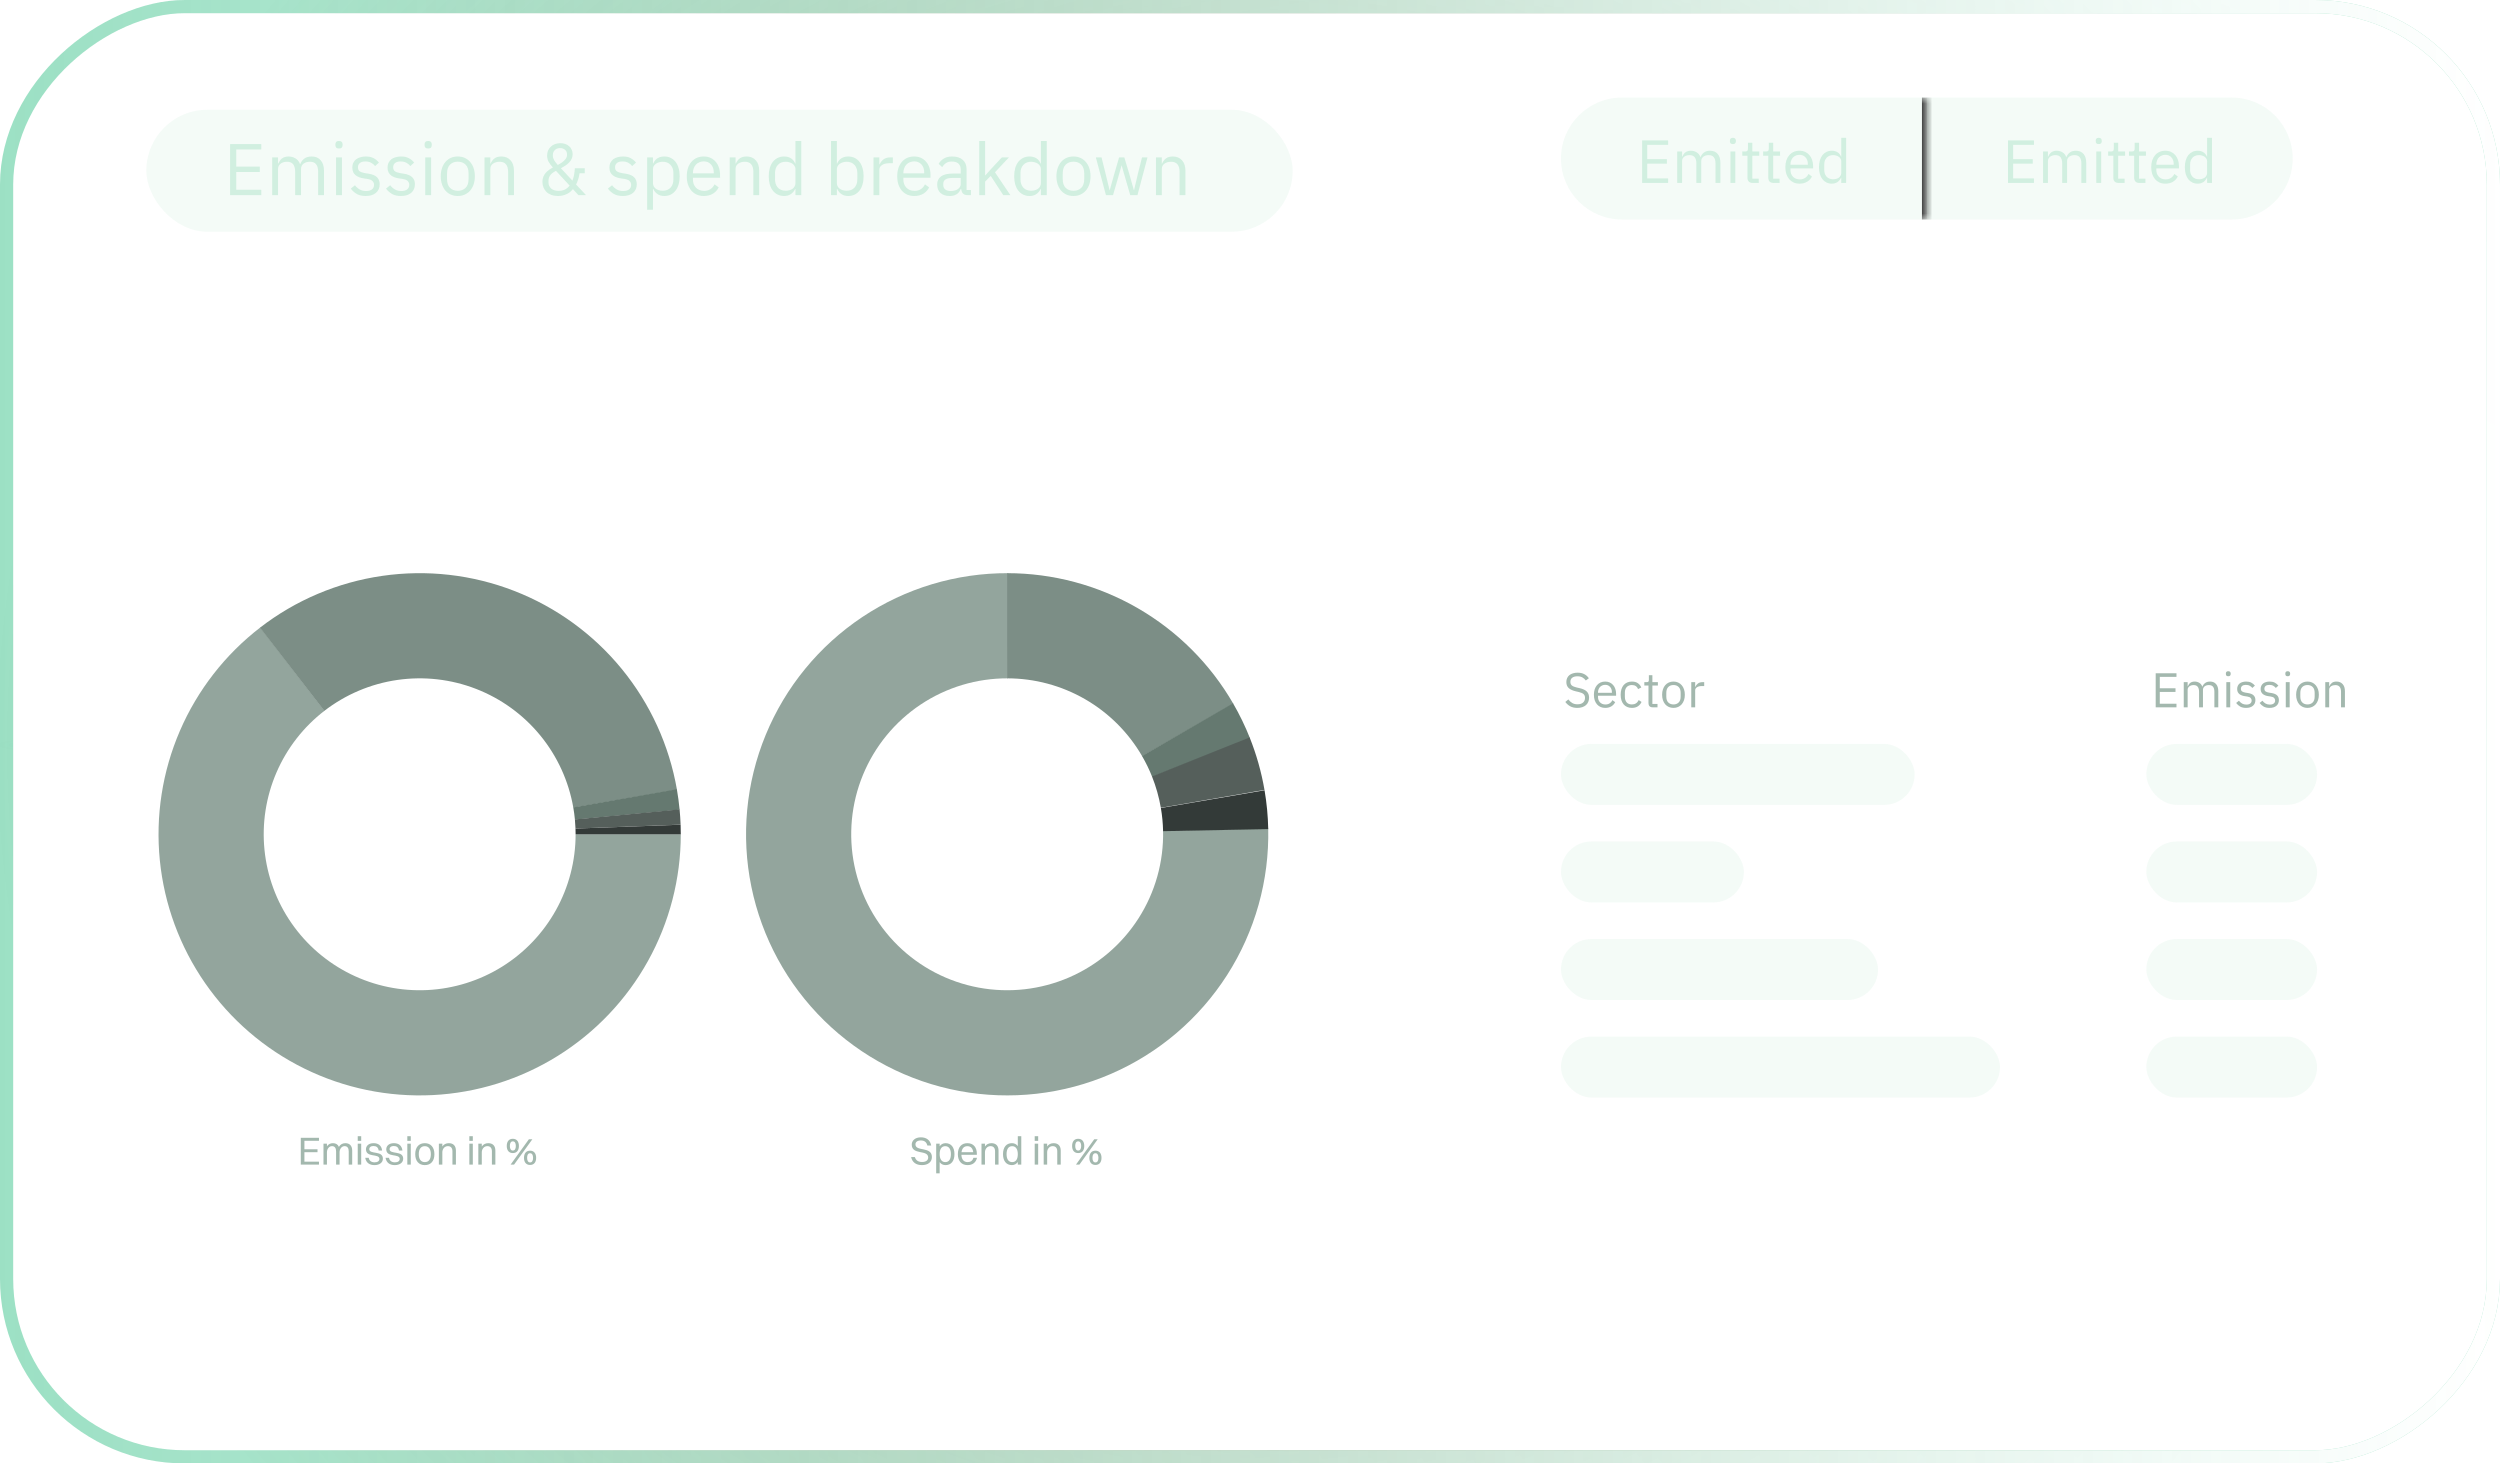 <svg width="205" height="120" viewBox="0 0 205 120" fill="none" xmlns="http://www.w3.org/2000/svg">
<g filter="url(#filter0_b_719_13441)">
<rect x="205" width="120" height="205" rx="15.141" transform="rotate(90 205 0)" fill="url(#paint0_radial_719_13441)"/>
<rect x="204.459" y="0.541" width="118.919" height="203.919" rx="14.6" transform="rotate(90 204.459 0.541)" stroke="url(#paint1_radial_719_13441)" stroke-width="1.081"/>
<rect x="204.459" y="0.541" width="118.919" height="203.919" rx="14.6" transform="rotate(90 204.459 0.541)" stroke="url(#paint2_radial_719_13441)" stroke-width="1.081"/>
<rect x="204.459" y="0.541" width="118.919" height="203.919" rx="14.6" transform="rotate(90 204.459 0.541)" stroke="url(#paint3_linear_719_13441)" stroke-width="1.081"/>
</g>
<path d="M176.767 58V55.208H178.471V55.504H177.103V56.44H178.391V56.736H177.103V57.704H178.471V58H176.767ZM179.067 58V55.936H179.387V56.272H179.403C179.427 56.219 179.453 56.169 179.483 56.124C179.515 56.076 179.552 56.035 179.595 56C179.64 55.965 179.692 55.939 179.751 55.92C179.809 55.899 179.879 55.888 179.959 55.888C180.095 55.888 180.22 55.921 180.335 55.988C180.449 56.052 180.535 56.159 180.591 56.308H180.599C180.636 56.196 180.705 56.099 180.807 56.016C180.911 55.931 181.051 55.888 181.227 55.888C181.437 55.888 181.601 55.957 181.719 56.096C181.839 56.232 181.899 56.425 181.899 56.676V58H181.579V56.732C181.579 56.548 181.543 56.409 181.471 56.316C181.399 56.223 181.284 56.176 181.127 56.176C181.063 56.176 181.001 56.184 180.943 56.2C180.887 56.216 180.836 56.24 180.791 56.272C180.745 56.304 180.709 56.345 180.683 56.396C180.656 56.444 180.643 56.501 180.643 56.568V58H180.323V56.732C180.323 56.548 180.287 56.409 180.215 56.316C180.143 56.223 180.031 56.176 179.879 56.176C179.815 56.176 179.753 56.184 179.695 56.2C179.636 56.216 179.584 56.24 179.539 56.272C179.493 56.304 179.456 56.345 179.427 56.396C179.4 56.444 179.387 56.501 179.387 56.568V58H179.067ZM182.719 55.452C182.649 55.452 182.599 55.436 182.567 55.404C182.537 55.369 182.523 55.325 182.523 55.272V55.22C182.523 55.167 182.537 55.124 182.567 55.092C182.599 55.057 182.649 55.04 182.719 55.04C182.788 55.04 182.837 55.057 182.867 55.092C182.899 55.124 182.915 55.167 182.915 55.22V55.272C182.915 55.325 182.899 55.369 182.867 55.404C182.837 55.436 182.788 55.452 182.719 55.452ZM182.559 55.936H182.879V58H182.559V55.936ZM184.179 58.048C183.987 58.048 183.825 58.012 183.695 57.94C183.567 57.865 183.456 57.767 183.363 57.644L183.591 57.46C183.671 57.561 183.76 57.64 183.859 57.696C183.957 57.749 184.072 57.776 184.203 57.776C184.339 57.776 184.444 57.747 184.519 57.688C184.596 57.629 184.635 57.547 184.635 57.44C184.635 57.36 184.608 57.292 184.555 57.236C184.504 57.177 184.411 57.137 184.275 57.116L184.111 57.092C184.015 57.079 183.927 57.059 183.847 57.032C183.767 57.003 183.696 56.965 183.635 56.92C183.576 56.872 183.529 56.813 183.495 56.744C183.463 56.675 183.447 56.592 183.447 56.496C183.447 56.395 183.465 56.307 183.503 56.232C183.54 56.155 183.591 56.091 183.655 56.04C183.721 55.989 183.8 55.952 183.891 55.928C183.981 55.901 184.079 55.888 184.183 55.888C184.351 55.888 184.491 55.917 184.603 55.976C184.717 56.035 184.817 56.116 184.903 56.22L184.691 56.412C184.645 56.348 184.579 56.291 184.491 56.24C184.403 56.187 184.292 56.16 184.159 56.16C184.025 56.16 183.924 56.189 183.855 56.248C183.788 56.304 183.755 56.381 183.755 56.48C183.755 56.581 183.788 56.655 183.855 56.7C183.924 56.745 184.023 56.779 184.151 56.8L184.311 56.824C184.54 56.859 184.703 56.925 184.799 57.024C184.895 57.12 184.943 57.247 184.943 57.404C184.943 57.604 184.875 57.761 184.739 57.876C184.603 57.991 184.416 58.048 184.179 58.048ZM186.105 58.048C185.913 58.048 185.751 58.012 185.621 57.94C185.493 57.865 185.382 57.767 185.289 57.644L185.517 57.46C185.597 57.561 185.686 57.64 185.785 57.696C185.883 57.749 185.998 57.776 186.129 57.776C186.265 57.776 186.37 57.747 186.445 57.688C186.522 57.629 186.561 57.547 186.561 57.44C186.561 57.36 186.534 57.292 186.481 57.236C186.43 57.177 186.337 57.137 186.201 57.116L186.037 57.092C185.941 57.079 185.853 57.059 185.773 57.032C185.693 57.003 185.622 56.965 185.561 56.92C185.502 56.872 185.455 56.813 185.421 56.744C185.389 56.675 185.373 56.592 185.373 56.496C185.373 56.395 185.391 56.307 185.429 56.232C185.466 56.155 185.517 56.091 185.581 56.04C185.647 55.989 185.726 55.952 185.817 55.928C185.907 55.901 186.005 55.888 186.109 55.888C186.277 55.888 186.417 55.917 186.529 55.976C186.643 56.035 186.743 56.116 186.829 56.22L186.617 56.412C186.571 56.348 186.505 56.291 186.417 56.24C186.329 56.187 186.218 56.16 186.085 56.16C185.951 56.16 185.85 56.189 185.781 56.248C185.714 56.304 185.681 56.381 185.681 56.48C185.681 56.581 185.714 56.655 185.781 56.7C185.85 56.745 185.949 56.779 186.077 56.8L186.237 56.824C186.466 56.859 186.629 56.925 186.725 57.024C186.821 57.12 186.869 57.247 186.869 57.404C186.869 57.604 186.801 57.761 186.665 57.876C186.529 57.991 186.342 58.048 186.105 58.048ZM187.594 55.452C187.524 55.452 187.474 55.436 187.442 55.404C187.412 55.369 187.398 55.325 187.398 55.272V55.22C187.398 55.167 187.412 55.124 187.442 55.092C187.474 55.057 187.524 55.04 187.594 55.04C187.663 55.04 187.712 55.057 187.742 55.092C187.774 55.124 187.79 55.167 187.79 55.22V55.272C187.79 55.325 187.774 55.369 187.742 55.404C187.712 55.436 187.663 55.452 187.594 55.452ZM187.434 55.936H187.754V58H187.434V55.936ZM189.214 58.048C189.075 58.048 188.948 58.023 188.834 57.972C188.719 57.921 188.62 57.849 188.538 57.756C188.458 57.66 188.395 57.547 188.35 57.416C188.304 57.283 188.282 57.133 188.282 56.968C188.282 56.805 188.304 56.657 188.35 56.524C188.395 56.391 188.458 56.277 188.538 56.184C188.62 56.088 188.719 56.015 188.834 55.964C188.948 55.913 189.075 55.888 189.214 55.888C189.352 55.888 189.478 55.913 189.59 55.964C189.704 56.015 189.803 56.088 189.886 56.184C189.968 56.277 190.032 56.391 190.078 56.524C190.123 56.657 190.146 56.805 190.146 56.968C190.146 57.133 190.123 57.283 190.078 57.416C190.032 57.547 189.968 57.66 189.886 57.756C189.803 57.849 189.704 57.921 189.59 57.972C189.478 58.023 189.352 58.048 189.214 58.048ZM189.214 57.764C189.387 57.764 189.528 57.711 189.638 57.604C189.747 57.497 189.802 57.335 189.802 57.116V56.82C189.802 56.601 189.747 56.439 189.638 56.332C189.528 56.225 189.387 56.172 189.214 56.172C189.04 56.172 188.899 56.225 188.79 56.332C188.68 56.439 188.626 56.601 188.626 56.82V57.116C188.626 57.335 188.68 57.497 188.79 57.604C188.899 57.711 189.04 57.764 189.214 57.764ZM190.672 58V55.936H190.992V56.272H191.008C191.059 56.155 191.129 56.061 191.22 55.992C191.313 55.923 191.437 55.888 191.592 55.888C191.805 55.888 191.973 55.957 192.096 56.096C192.221 56.232 192.284 56.425 192.284 56.676V58H191.964V56.732C191.964 56.361 191.808 56.176 191.496 56.176C191.432 56.176 191.369 56.184 191.308 56.2C191.249 56.216 191.196 56.24 191.148 56.272C191.1 56.304 191.061 56.345 191.032 56.396C191.005 56.444 190.992 56.501 190.992 56.568V58H190.672Z" fill="#A3B8AE"/>
<path d="M129.344 58.048C129.117 58.048 128.924 58.005 128.764 57.92C128.604 57.832 128.468 57.712 128.356 57.56L128.604 57.352C128.702 57.483 128.812 57.583 128.932 57.652C129.052 57.719 129.193 57.752 129.356 57.752C129.556 57.752 129.708 57.704 129.812 57.608C129.918 57.512 129.972 57.384 129.972 57.224C129.972 57.091 129.932 56.988 129.852 56.916C129.772 56.844 129.64 56.787 129.456 56.744L129.228 56.692C128.972 56.633 128.776 56.545 128.64 56.428C128.506 56.308 128.44 56.14 128.44 55.924C128.44 55.801 128.462 55.692 128.508 55.596C128.553 55.5 128.616 55.42 128.696 55.356C128.778 55.292 128.876 55.244 128.988 55.212C129.102 55.177 129.228 55.16 129.363 55.16C129.574 55.16 129.754 55.199 129.904 55.276C130.056 55.353 130.184 55.467 130.288 55.616L130.036 55.8C129.958 55.693 129.865 55.609 129.756 55.548C129.646 55.487 129.51 55.456 129.348 55.456C129.169 55.456 129.028 55.495 128.924 55.572C128.822 55.647 128.772 55.76 128.772 55.912C128.772 56.045 128.814 56.147 128.9 56.216C128.988 56.283 129.12 56.336 129.296 56.376L129.524 56.428C129.798 56.489 129.997 56.583 130.12 56.708C130.242 56.833 130.304 57 130.304 57.208C130.304 57.336 130.281 57.452 130.236 57.556C130.193 57.66 130.13 57.748 130.048 57.82C129.965 57.892 129.864 57.948 129.744 57.988C129.626 58.028 129.493 58.048 129.344 58.048ZM131.628 58.048C131.486 58.048 131.358 58.023 131.244 57.972C131.132 57.921 131.034 57.849 130.952 57.756C130.872 57.66 130.809 57.547 130.764 57.416C130.721 57.283 130.7 57.133 130.7 56.968C130.7 56.805 130.721 56.657 130.764 56.524C130.809 56.391 130.872 56.277 130.952 56.184C131.034 56.088 131.132 56.015 131.244 55.964C131.358 55.913 131.486 55.888 131.628 55.888C131.766 55.888 131.89 55.913 132 55.964C132.109 56.015 132.202 56.085 132.28 56.176C132.357 56.264 132.416 56.369 132.456 56.492C132.498 56.615 132.52 56.749 132.52 56.896V57.048H131.036V57.144C131.036 57.232 131.049 57.315 131.076 57.392C131.105 57.467 131.145 57.532 131.196 57.588C131.249 57.644 131.313 57.688 131.388 57.72C131.465 57.752 131.552 57.768 131.648 57.768C131.778 57.768 131.892 57.737 131.988 57.676C132.086 57.615 132.162 57.527 132.216 57.412L132.444 57.576C132.377 57.717 132.273 57.832 132.132 57.92C131.99 58.005 131.822 58.048 131.628 58.048ZM131.628 56.156C131.54 56.156 131.46 56.172 131.388 56.204C131.316 56.233 131.253 56.276 131.2 56.332C131.149 56.388 131.109 56.455 131.08 56.532C131.05 56.607 131.036 56.689 131.036 56.78V56.808H132.176V56.764C132.176 56.58 132.125 56.433 132.024 56.324C131.925 56.212 131.793 56.156 131.628 56.156ZM133.815 58.048C133.671 58.048 133.542 58.023 133.427 57.972C133.312 57.921 133.215 57.849 133.135 57.756C133.058 57.663 132.998 57.549 132.955 57.416C132.915 57.283 132.895 57.133 132.895 56.968C132.895 56.803 132.915 56.653 132.955 56.52C132.998 56.387 133.058 56.273 133.135 56.18C133.215 56.087 133.312 56.015 133.427 55.964C133.542 55.913 133.671 55.888 133.815 55.888C134.02 55.888 134.184 55.933 134.307 56.024C134.432 56.112 134.526 56.228 134.587 56.372L134.319 56.508C134.282 56.401 134.22 56.319 134.135 56.26C134.05 56.201 133.943 56.172 133.815 56.172C133.719 56.172 133.635 56.188 133.563 56.22C133.491 56.249 133.431 56.292 133.383 56.348C133.335 56.401 133.299 56.467 133.275 56.544C133.251 56.619 133.239 56.701 133.239 56.792V57.144C133.239 57.325 133.287 57.475 133.383 57.592C133.482 57.707 133.626 57.764 133.815 57.764C134.074 57.764 134.26 57.644 134.375 57.404L134.607 57.56C134.54 57.709 134.44 57.828 134.307 57.916C134.176 58.004 134.012 58.048 133.815 58.048ZM135.515 58C135.403 58 135.317 57.969 135.259 57.908C135.203 57.844 135.175 57.761 135.175 57.66V56.216H134.835V55.936H135.027C135.096 55.936 135.143 55.923 135.167 55.896C135.193 55.867 135.207 55.817 135.207 55.748V55.364H135.495V55.936H135.947V56.216H135.495V57.72H135.915V58H135.515ZM137.225 58.048C137.087 58.048 136.96 58.023 136.845 57.972C136.731 57.921 136.632 57.849 136.549 57.756C136.469 57.66 136.407 57.547 136.361 57.416C136.316 57.283 136.293 57.133 136.293 56.968C136.293 56.805 136.316 56.657 136.361 56.524C136.407 56.391 136.469 56.277 136.549 56.184C136.632 56.088 136.731 56.015 136.845 55.964C136.96 55.913 137.087 55.888 137.225 55.888C137.364 55.888 137.489 55.913 137.601 55.964C137.716 56.015 137.815 56.088 137.897 56.184C137.98 56.277 138.044 56.391 138.089 56.524C138.135 56.657 138.157 56.805 138.157 56.968C138.157 57.133 138.135 57.283 138.089 57.416C138.044 57.547 137.98 57.66 137.897 57.756C137.815 57.849 137.716 57.921 137.601 57.972C137.489 58.023 137.364 58.048 137.225 58.048ZM137.225 57.764C137.399 57.764 137.54 57.711 137.649 57.604C137.759 57.497 137.813 57.335 137.813 57.116V56.82C137.813 56.601 137.759 56.439 137.649 56.332C137.54 56.225 137.399 56.172 137.225 56.172C137.052 56.172 136.911 56.225 136.801 56.332C136.692 56.439 136.637 56.601 136.637 56.82V57.116C136.637 57.335 136.692 57.497 136.801 57.604C136.911 57.711 137.052 57.764 137.225 57.764ZM138.684 58V55.936H139.004V56.316H139.024C139.061 56.217 139.128 56.129 139.224 56.052C139.32 55.975 139.452 55.936 139.62 55.936H139.744V56.256H139.556C139.382 56.256 139.246 56.289 139.148 56.356C139.052 56.42 139.004 56.501 139.004 56.6V58H138.684Z" fill="#A3B8AE"/>
<g filter="url(#filter1_b_719_13441)">
<rect x="176" y="85" width="14" height="5" rx="2.5" fill="#D1EFE0" fill-opacity="0.24"/>
</g>
<g filter="url(#filter2_b_719_13441)">
<rect x="128" y="85" width="36" height="5" rx="2.5" fill="#D1EFE0" fill-opacity="0.24"/>
</g>
<g filter="url(#filter3_b_719_13441)">
<rect x="176" y="69" width="14" height="5" rx="2.5" fill="#D1EFE0" fill-opacity="0.24"/>
</g>
<g filter="url(#filter4_b_719_13441)">
<rect x="128" y="69" width="15" height="5" rx="2.5" fill="#D1EFE0" fill-opacity="0.24"/>
</g>
<g filter="url(#filter5_b_719_13441)">
<rect x="176" y="77" width="14" height="5" rx="2.5" fill="#D1EFE0" fill-opacity="0.24"/>
</g>
<g filter="url(#filter6_b_719_13441)">
<rect x="128" y="77" width="26" height="5" rx="2.5" fill="#D1EFE0" fill-opacity="0.24"/>
</g>
<g filter="url(#filter7_b_719_13441)">
<rect x="176" y="61" width="14" height="5" rx="2.5" fill="#D1EFE0" fill-opacity="0.24"/>
</g>
<g filter="url(#filter8_b_719_13441)">
<rect x="128" y="61" width="29" height="5" rx="2.5" fill="#D1EFE0" fill-opacity="0.24"/>
</g>
<path d="M55.824 68.412C55.824 72.05 54.897 75.628 53.13 78.808C51.364 81.988 48.816 84.666 45.728 86.589C42.64 88.511 39.113 89.616 35.479 89.797C31.846 89.978 28.226 89.231 24.962 87.625C21.697 86.02 18.896 83.609 16.822 80.62C14.747 77.632 13.469 74.164 13.106 70.544C12.744 66.924 13.31 63.272 14.751 59.931C16.192 56.591 18.46 53.673 21.342 51.452L26.606 58.283C24.885 59.609 23.53 61.352 22.67 63.347C21.809 65.342 21.471 67.523 21.688 69.685C21.904 71.847 22.667 73.918 23.906 75.703C25.145 77.488 26.818 78.928 28.768 79.887C30.718 80.846 32.879 81.292 35.049 81.184C37.219 81.075 39.326 80.416 41.17 79.268C43.015 78.119 44.536 76.52 45.591 74.621C46.646 72.721 47.2 70.585 47.2 68.412H55.824Z" fill="#93A59D"/>
<path d="M21.317 51.471C24.238 49.213 27.693 47.749 31.346 47.221C34.999 46.692 38.727 47.117 42.168 48.454C45.609 49.791 48.645 51.995 50.983 54.852C53.321 57.709 54.88 61.122 55.51 64.76L47.012 66.231C46.636 64.058 45.705 62.02 44.309 60.314C42.913 58.607 41.099 57.291 39.044 56.492C36.989 55.694 34.763 55.44 32.581 55.756C30.399 56.071 28.335 56.946 26.591 58.294L21.317 51.471Z" fill="#7C8E86"/>
<path d="M55.502 64.715C55.6 65.272 55.675 65.832 55.728 66.395L47.143 67.207C47.111 66.871 47.066 66.536 47.008 66.204L55.502 64.715Z" fill="#657970"/>
<path d="M55.726 66.368C55.766 66.784 55.794 67.203 55.809 67.621L47.191 67.94C47.182 67.69 47.165 67.44 47.141 67.191L55.726 66.368Z" fill="#555F5B"/>
<path d="M55.809 67.625C55.819 67.888 55.824 68.15 55.824 68.413L47.2 68.413C47.2 68.256 47.197 68.099 47.191 67.942L55.809 67.625Z" fill="#333A38"/>
<path d="M24.665 95.5V93.3H26.156V93.543H24.962V94.238H26.036V94.481H24.962V95.257H26.156V95.5H24.665ZM26.525 95.5V93.782H26.809V94.002C26.919 93.827 27.091 93.74 27.301 93.74C27.537 93.74 27.709 93.844 27.79 94.044C27.903 93.844 28.091 93.74 28.32 93.74C28.67 93.74 28.88 93.954 28.88 94.352V95.5H28.595V94.41C28.595 94.151 28.492 93.983 28.259 93.983C28 93.983 27.845 94.238 27.845 94.484V95.5H27.56V94.41C27.56 94.151 27.456 93.983 27.224 93.983C26.965 93.983 26.809 94.238 26.809 94.484V95.5H26.525ZM29.334 93.552V93.171H29.618V93.552H29.334ZM29.334 95.5V93.782H29.618V95.5H29.334ZM30.28 94.222C30.28 94.701 31.396 94.306 31.396 95.015C31.396 95.335 31.111 95.539 30.707 95.539C30.299 95.539 30.015 95.345 29.95 94.94H30.235C30.273 95.18 30.451 95.312 30.717 95.312C30.976 95.312 31.111 95.196 31.111 95.034C31.111 94.565 30.008 94.953 30.008 94.242C30.008 93.979 30.212 93.74 30.633 93.74C31.005 93.74 31.28 93.915 31.335 94.342H31.05C31.008 94.073 30.859 93.973 30.616 93.973C30.403 93.973 30.28 94.08 30.28 94.222ZM31.945 94.222C31.945 94.701 33.061 94.306 33.061 95.015C33.061 95.335 32.776 95.539 32.372 95.539C31.964 95.539 31.68 95.345 31.615 94.94H31.9C31.939 95.18 32.117 95.312 32.382 95.312C32.641 95.312 32.776 95.196 32.776 95.034C32.776 94.565 31.673 94.953 31.673 94.242C31.673 93.979 31.877 93.74 32.298 93.74C32.67 93.74 32.945 93.915 33 94.342H32.715C32.673 94.073 32.524 93.973 32.282 93.973C32.068 93.973 31.945 94.08 31.945 94.222ZM33.4 93.552V93.171H33.684V93.552H33.4ZM33.4 95.5V93.782H33.684V95.5H33.4ZM34.835 95.539C34.343 95.539 34.049 95.202 34.049 94.643C34.049 94.06 34.353 93.74 34.835 93.74C35.327 93.74 35.621 94.083 35.621 94.643C35.621 95.222 35.317 95.539 34.835 95.539ZM34.835 95.293C35.155 95.293 35.33 95.063 35.33 94.643C35.33 94.225 35.152 93.986 34.835 93.986C34.514 93.986 34.34 94.219 34.34 94.643C34.34 95.057 34.518 95.293 34.835 95.293ZM35.987 95.5V93.782H36.272V94.015C36.389 93.834 36.576 93.74 36.803 93.74C37.168 93.74 37.385 93.954 37.385 94.352V95.5H37.1V94.41C37.1 94.151 36.984 93.983 36.725 93.983C36.44 93.983 36.272 94.238 36.272 94.484V95.5H35.987ZM38.486 93.552V93.171H38.771V93.552H38.486ZM38.486 95.5V93.782H38.771V95.5H38.486ZM39.223 95.5V93.782H39.507V94.015C39.624 93.834 39.812 93.74 40.038 93.74C40.404 93.74 40.62 93.954 40.62 94.352V95.5H40.336V94.41C40.336 94.151 40.219 93.983 39.96 93.983C39.676 93.983 39.507 94.238 39.507 94.484V95.5H39.223ZM42.052 94.552C41.738 94.552 41.554 94.338 41.554 93.97C41.554 93.594 41.741 93.381 42.052 93.381C42.366 93.381 42.55 93.601 42.55 93.97C42.55 94.342 42.366 94.552 42.052 94.552ZM41.867 95.5L43.369 93.42H43.653L42.152 95.5H41.867ZM42.052 94.345C42.21 94.345 42.298 94.212 42.298 93.97C42.298 93.727 42.21 93.591 42.052 93.591C41.893 93.591 41.809 93.724 41.809 93.97C41.809 94.209 41.897 94.345 42.052 94.345ZM43.466 95.526C43.152 95.526 42.967 95.309 42.967 94.944C42.967 94.568 43.155 94.355 43.466 94.355C43.779 94.355 43.964 94.572 43.964 94.944C43.964 95.316 43.779 95.526 43.466 95.526ZM43.466 95.319C43.624 95.319 43.712 95.186 43.712 94.944C43.712 94.701 43.624 94.565 43.466 94.565C43.307 94.565 43.223 94.698 43.223 94.944C43.223 95.183 43.31 95.319 43.466 95.319Z" fill="#A3B8AE"/>
<path d="M103.994 67.923C104.091 72.181 102.916 76.372 100.619 79.959C98.321 83.546 95.006 86.367 91.097 88.06C87.189 89.753 82.864 90.241 78.676 89.463C74.488 88.685 70.627 86.675 67.587 83.691C64.548 80.707 62.467 76.884 61.612 72.711C60.757 68.538 61.165 64.205 62.786 60.265C64.407 56.326 67.165 52.96 70.71 50.597C74.254 48.234 78.422 46.981 82.682 47L82.644 55.624C80.1 55.613 77.61 56.361 75.494 57.772C73.377 59.183 71.729 61.194 70.761 63.546C69.793 65.899 69.549 68.487 70.06 70.979C70.571 73.472 71.814 75.755 73.629 77.537C75.444 79.319 77.75 80.52 80.251 80.984C82.752 81.449 85.335 81.157 87.67 80.146C90.004 79.135 91.984 77.451 93.356 75.308C94.728 73.166 95.43 70.663 95.372 68.12L103.994 67.923Z" fill="#93A59D"/>
<path d="M82.588 47C86.347 47 90.04 47.99 93.295 49.87C96.551 51.75 99.254 54.454 101.133 57.71L93.663 62.02C92.541 60.075 90.927 58.461 88.983 57.338C87.038 56.215 84.833 55.624 82.588 55.624V47Z" fill="#7C8E86"/>
<path d="M101.107 57.666C101.643 58.589 102.109 59.552 102.502 60.545L94.481 63.713C94.247 63.12 93.968 62.545 93.648 61.994L101.107 57.666Z" fill="#657970"/>
<path d="M102.471 60.468C103.026 61.856 103.434 63.299 103.688 64.772L95.189 66.238C95.037 65.358 94.794 64.497 94.463 63.668L102.471 60.468Z" fill="#555F5B"/>
<path d="M103.693 64.801C103.873 65.854 103.974 66.918 103.995 67.986L95.373 68.157C95.36 67.52 95.3 66.884 95.192 66.255L103.693 64.801Z" fill="#333A38"/>
<path d="M75.067 93.837C75.067 94.458 76.416 93.976 76.416 94.879C76.416 95.303 76.073 95.539 75.604 95.539C75.131 95.539 74.808 95.322 74.711 94.879H75.021C75.093 95.141 75.29 95.283 75.607 95.283C75.937 95.283 76.112 95.138 76.112 94.918C76.112 94.245 74.763 94.746 74.763 93.856C74.763 93.539 75.028 93.261 75.513 93.261C75.937 93.261 76.277 93.465 76.358 93.934H76.044C75.976 93.643 75.788 93.517 75.507 93.517C75.228 93.517 75.067 93.643 75.067 93.837ZM77.052 96.212H76.767V93.782H77.052V93.996C77.165 93.834 77.33 93.74 77.534 93.74C77.99 93.74 78.265 94.076 78.265 94.636C78.265 95.219 77.984 95.539 77.534 95.539C77.33 95.539 77.165 95.455 77.052 95.296V96.212ZM77.514 93.986C77.213 93.986 77.052 94.216 77.052 94.636C77.052 95.053 77.22 95.293 77.514 95.293C77.812 95.293 77.974 95.06 77.974 94.636C77.974 94.222 77.805 93.986 77.514 93.986ZM80.116 94.94C80.022 95.341 79.734 95.539 79.343 95.539C78.844 95.539 78.544 95.202 78.544 94.643C78.544 94.06 78.844 93.74 79.327 93.74C79.812 93.74 80.103 94.073 80.103 94.62V94.691H78.835C78.851 95.076 79.032 95.293 79.343 95.293C79.585 95.293 79.757 95.177 79.818 94.94H80.116ZM79.327 93.986C79.052 93.986 78.887 94.157 78.844 94.478H79.805C79.767 94.161 79.595 93.986 79.327 93.986ZM80.482 95.5V93.782H80.767V94.015C80.884 93.834 81.071 93.74 81.298 93.74C81.663 93.74 81.88 93.954 81.88 94.352V95.5H81.595V94.41C81.595 94.151 81.479 93.983 81.22 93.983C80.935 93.983 80.767 94.238 80.767 94.484V95.5H80.482ZM82.978 95.539C82.522 95.539 82.246 95.202 82.246 94.643C82.246 94.06 82.528 93.74 82.978 93.74C83.181 93.74 83.347 93.824 83.46 93.983V93.171H83.745V95.5H83.46V95.283C83.347 95.445 83.181 95.539 82.978 95.539ZM82.997 95.293C83.298 95.293 83.46 95.063 83.46 94.643C83.46 94.225 83.291 93.986 82.997 93.986C82.7 93.986 82.538 94.219 82.538 94.643C82.538 95.057 82.706 95.293 82.997 95.293ZM84.846 93.552V93.171H85.13V93.552H84.846ZM84.846 95.5V93.782H85.13V95.5H84.846ZM85.582 95.5V93.782H85.867V94.015C85.983 93.834 86.171 93.74 86.397 93.74C86.763 93.74 86.98 93.954 86.98 94.352V95.5H86.695V94.41C86.695 94.151 86.578 93.983 86.32 93.983C86.035 93.983 85.867 94.238 85.867 94.484V95.5H85.582ZM88.411 94.552C88.097 94.552 87.913 94.338 87.913 93.97C87.913 93.594 88.1 93.381 88.411 93.381C88.725 93.381 88.909 93.601 88.909 93.97C88.909 94.342 88.725 94.552 88.411 94.552ZM88.227 95.5L89.728 93.42H90.012L88.511 95.5H88.227ZM88.411 94.345C88.57 94.345 88.657 94.212 88.657 93.97C88.657 93.727 88.57 93.591 88.411 93.591C88.252 93.591 88.168 93.724 88.168 93.97C88.168 94.209 88.256 94.345 88.411 94.345ZM89.825 95.526C89.511 95.526 89.327 95.309 89.327 94.944C89.327 94.568 89.514 94.355 89.825 94.355C90.139 94.355 90.323 94.572 90.323 94.944C90.323 95.316 90.139 95.526 89.825 95.526ZM89.825 95.319C89.983 95.319 90.071 95.186 90.071 94.944C90.071 94.701 89.983 94.565 89.825 94.565C89.666 94.565 89.582 94.698 89.582 94.944C89.582 95.183 89.669 95.319 89.825 95.319Z" fill="#A3B8AE"/>
<g filter="url(#filter9_b_719_13441)">
<rect x="12" y="9" width="94" height="10" rx="5" fill="#D1EFE0" fill-opacity="0.24"/>
<path d="M18.869 16V11.812H21.425V12.256H19.373V13.66H21.305V14.104H19.373V15.556H21.425V16H18.869ZM22.32 16V12.904H22.8V13.408H22.824C22.86 13.328 22.9 13.254 22.944 13.186C22.992 13.114 23.048 13.052 23.112 13C23.18 12.948 23.258 12.908 23.346 12.88C23.434 12.848 23.538 12.832 23.658 12.832C23.862 12.832 24.05 12.882 24.222 12.982C24.394 13.078 24.522 13.238 24.606 13.462H24.618C24.674 13.294 24.778 13.148 24.93 13.024C25.086 12.896 25.296 12.832 25.56 12.832C25.876 12.832 26.122 12.936 26.298 13.144C26.478 13.348 26.568 13.638 26.568 14.014V16H26.088V14.098C26.088 13.822 26.034 13.614 25.926 13.474C25.818 13.334 25.646 13.264 25.41 13.264C25.314 13.264 25.222 13.276 25.134 13.3C25.05 13.324 24.974 13.36 24.906 13.408C24.838 13.456 24.784 13.518 24.744 13.594C24.704 13.666 24.684 13.752 24.684 13.852V16H24.204V14.098C24.204 13.822 24.15 13.614 24.042 13.474C23.934 13.334 23.766 13.264 23.538 13.264C23.442 13.264 23.35 13.276 23.262 13.3C23.174 13.324 23.096 13.36 23.028 13.408C22.96 13.456 22.904 13.518 22.86 13.594C22.82 13.666 22.8 13.752 22.8 13.852V16H22.32ZM27.798 12.178C27.694 12.178 27.618 12.154 27.57 12.106C27.526 12.054 27.504 11.988 27.504 11.908V11.83C27.504 11.75 27.526 11.686 27.57 11.638C27.618 11.586 27.694 11.56 27.798 11.56C27.902 11.56 27.976 11.586 28.02 11.638C28.068 11.686 28.092 11.75 28.092 11.83V11.908C28.092 11.988 28.068 12.054 28.02 12.106C27.976 12.154 27.902 12.178 27.798 12.178ZM27.558 12.904H28.038V16H27.558V12.904ZM29.988 16.072C29.7 16.072 29.458 16.018 29.262 15.91C29.07 15.798 28.904 15.65 28.764 15.466L29.106 15.19C29.226 15.342 29.36 15.46 29.508 15.544C29.656 15.624 29.828 15.664 30.024 15.664C30.228 15.664 30.386 15.62 30.498 15.532C30.614 15.444 30.672 15.32 30.672 15.16C30.672 15.04 30.632 14.938 30.552 14.854C30.476 14.766 30.336 14.706 30.132 14.674L29.886 14.638C29.742 14.618 29.61 14.588 29.49 14.548C29.37 14.504 29.264 14.448 29.172 14.38C29.084 14.308 29.014 14.22 28.962 14.116C28.914 14.012 28.89 13.888 28.89 13.744C28.89 13.592 28.918 13.46 28.974 13.348C29.03 13.232 29.106 13.136 29.202 13.06C29.302 12.984 29.42 12.928 29.556 12.892C29.692 12.852 29.838 12.832 29.994 12.832C30.246 12.832 30.456 12.876 30.624 12.964C30.796 13.052 30.946 13.174 31.074 13.33L30.756 13.618C30.688 13.522 30.588 13.436 30.456 13.36C30.324 13.28 30.158 13.24 29.958 13.24C29.758 13.24 29.606 13.284 29.502 13.372C29.402 13.456 29.352 13.572 29.352 13.72C29.352 13.872 29.402 13.982 29.502 14.05C29.606 14.118 29.754 14.168 29.946 14.2L30.186 14.236C30.53 14.288 30.774 14.388 30.918 14.536C31.062 14.68 31.134 14.87 31.134 15.106C31.134 15.406 31.032 15.642 30.828 15.814C30.624 15.986 30.344 16.072 29.988 16.072ZM32.877 16.072C32.589 16.072 32.346 16.018 32.151 15.91C31.959 15.798 31.793 15.65 31.652 15.466L31.994 15.19C32.114 15.342 32.248 15.46 32.397 15.544C32.544 15.624 32.717 15.664 32.913 15.664C33.117 15.664 33.275 15.62 33.386 15.532C33.502 15.444 33.56 15.32 33.56 15.16C33.56 15.04 33.52 14.938 33.441 14.854C33.364 14.766 33.224 14.706 33.02 14.674L32.775 14.638C32.63 14.618 32.498 14.588 32.379 14.548C32.258 14.504 32.153 14.448 32.06 14.38C31.973 14.308 31.902 14.22 31.851 14.116C31.802 14.012 31.779 13.888 31.779 13.744C31.779 13.592 31.806 13.46 31.863 13.348C31.919 13.232 31.994 13.136 32.09 13.06C32.191 12.984 32.309 12.928 32.444 12.892C32.581 12.852 32.727 12.832 32.883 12.832C33.135 12.832 33.344 12.876 33.513 12.964C33.684 13.052 33.834 13.174 33.962 13.33L33.645 13.618C33.577 13.522 33.477 13.436 33.344 13.36C33.212 13.28 33.047 13.24 32.846 13.24C32.647 13.24 32.495 13.284 32.391 13.372C32.291 13.456 32.24 13.572 32.24 13.72C32.24 13.872 32.291 13.982 32.391 14.05C32.495 14.118 32.642 14.168 32.834 14.2L33.075 14.236C33.419 14.288 33.663 14.388 33.806 14.536C33.95 14.68 34.023 14.87 34.023 15.106C34.023 15.406 33.92 15.642 33.717 15.814C33.513 15.986 33.233 16.072 32.877 16.072ZM35.11 12.178C35.006 12.178 34.93 12.154 34.882 12.106C34.838 12.054 34.816 11.988 34.816 11.908V11.83C34.816 11.75 34.838 11.686 34.882 11.638C34.93 11.586 35.006 11.56 35.11 11.56C35.214 11.56 35.288 11.586 35.332 11.638C35.38 11.686 35.404 11.75 35.404 11.83V11.908C35.404 11.988 35.38 12.054 35.332 12.106C35.288 12.154 35.214 12.178 35.11 12.178ZM34.87 12.904H35.35V16H34.87V12.904ZM37.54 16.072C37.332 16.072 37.142 16.034 36.97 15.958C36.798 15.882 36.65 15.774 36.526 15.634C36.406 15.49 36.312 15.32 36.244 15.124C36.176 14.924 36.142 14.7 36.142 14.452C36.142 14.208 36.176 13.986 36.244 13.786C36.312 13.586 36.406 13.416 36.526 13.276C36.65 13.132 36.798 13.022 36.97 12.946C37.142 12.87 37.332 12.832 37.54 12.832C37.748 12.832 37.936 12.87 38.104 12.946C38.276 13.022 38.424 13.132 38.548 13.276C38.672 13.416 38.768 13.586 38.836 13.786C38.904 13.986 38.938 14.208 38.938 14.452C38.938 14.7 38.904 14.924 38.836 15.124C38.768 15.32 38.672 15.49 38.548 15.634C38.424 15.774 38.276 15.882 38.104 15.958C37.936 16.034 37.748 16.072 37.54 16.072ZM37.54 15.646C37.8 15.646 38.012 15.566 38.176 15.406C38.34 15.246 38.422 15.002 38.422 14.674V14.23C38.422 13.902 38.34 13.658 38.176 13.498C38.012 13.338 37.8 13.258 37.54 13.258C37.28 13.258 37.068 13.338 36.904 13.498C36.74 13.658 36.658 13.902 36.658 14.23V14.674C36.658 15.002 36.74 15.246 36.904 15.406C37.068 15.566 37.28 15.646 37.54 15.646ZM39.728 16V12.904H40.208V13.408H40.232C40.308 13.232 40.414 13.092 40.55 12.988C40.69 12.884 40.876 12.832 41.108 12.832C41.428 12.832 41.68 12.936 41.864 13.144C42.052 13.348 42.146 13.638 42.146 14.014V16H41.666V14.098C41.666 13.542 41.432 13.264 40.964 13.264C40.868 13.264 40.774 13.276 40.682 13.3C40.594 13.324 40.514 13.36 40.442 13.408C40.37 13.456 40.312 13.518 40.268 13.594C40.228 13.666 40.208 13.752 40.208 13.852V16H39.728ZM46.98 15.508C46.936 15.56 46.88 15.62 46.812 15.688C46.744 15.752 46.66 15.812 46.56 15.868C46.464 15.924 46.348 15.972 46.212 16.012C46.08 16.052 45.93 16.072 45.762 16.072C45.554 16.072 45.37 16.042 45.21 15.982C45.05 15.922 44.916 15.84 44.808 15.736C44.7 15.628 44.618 15.504 44.562 15.364C44.506 15.224 44.478 15.074 44.478 14.914C44.478 14.758 44.502 14.62 44.55 14.5C44.598 14.38 44.662 14.274 44.742 14.182C44.826 14.086 44.918 14.002 45.018 13.93C45.122 13.858 45.228 13.792 45.336 13.732C45.192 13.58 45.076 13.426 44.988 13.27C44.904 13.11 44.862 12.936 44.862 12.748C44.862 12.608 44.888 12.476 44.94 12.352C44.992 12.228 45.064 12.122 45.156 12.034C45.252 11.942 45.366 11.87 45.498 11.818C45.634 11.766 45.784 11.74 45.948 11.74C46.096 11.74 46.232 11.762 46.356 11.806C46.48 11.85 46.586 11.912 46.674 11.992C46.762 12.068 46.83 12.162 46.878 12.274C46.93 12.386 46.956 12.508 46.956 12.64C46.956 12.78 46.93 12.906 46.878 13.018C46.83 13.126 46.762 13.226 46.674 13.318C46.586 13.41 46.484 13.496 46.368 13.576C46.252 13.652 46.128 13.726 45.996 13.798L46.938 14.812C46.998 14.66 47.044 14.498 47.076 14.326C47.108 14.154 47.128 13.978 47.136 13.798H47.952V14.206H47.526C47.498 14.382 47.46 14.548 47.412 14.704C47.364 14.856 47.306 14.998 47.238 15.13L48.054 16H47.43L46.98 15.508ZM45.924 12.142C45.752 12.142 45.61 12.196 45.498 12.304C45.39 12.412 45.336 12.546 45.336 12.706V12.778C45.336 12.898 45.372 13.02 45.444 13.144C45.52 13.264 45.618 13.392 45.738 13.528C45.834 13.476 45.926 13.422 46.014 13.366C46.106 13.306 46.186 13.242 46.254 13.174C46.326 13.106 46.384 13.036 46.428 12.964C46.472 12.888 46.494 12.808 46.494 12.724V12.652C46.494 12.488 46.436 12.362 46.32 12.274C46.208 12.186 46.076 12.142 45.924 12.142ZM45.804 15.652C46.008 15.652 46.184 15.614 46.332 15.538C46.48 15.458 46.606 15.352 46.71 15.22L45.588 14.008C45.508 14.052 45.43 14.098 45.354 14.146C45.282 14.194 45.218 14.252 45.162 14.32C45.106 14.384 45.06 14.46 45.024 14.548C44.992 14.632 44.976 14.732 44.976 14.848V14.938C44.976 15.158 45.05 15.332 45.198 15.46C45.35 15.588 45.552 15.652 45.804 15.652ZM51.07 16.072C50.782 16.072 50.54 16.018 50.344 15.91C50.152 15.798 49.986 15.65 49.846 15.466L50.188 15.19C50.308 15.342 50.442 15.46 50.59 15.544C50.738 15.624 50.91 15.664 51.106 15.664C51.31 15.664 51.468 15.62 51.58 15.532C51.696 15.444 51.754 15.32 51.754 15.16C51.754 15.04 51.714 14.938 51.634 14.854C51.558 14.766 51.418 14.706 51.214 14.674L50.968 14.638C50.824 14.618 50.692 14.588 50.572 14.548C50.452 14.504 50.346 14.448 50.254 14.38C50.166 14.308 50.096 14.22 50.044 14.116C49.996 14.012 49.972 13.888 49.972 13.744C49.972 13.592 50 13.46 50.056 13.348C50.112 13.232 50.188 13.136 50.284 13.06C50.384 12.984 50.502 12.928 50.638 12.892C50.774 12.852 50.92 12.832 51.076 12.832C51.328 12.832 51.538 12.876 51.706 12.964C51.878 13.052 52.028 13.174 52.156 13.33L51.838 13.618C51.77 13.522 51.67 13.436 51.538 13.36C51.406 13.28 51.24 13.24 51.04 13.24C50.84 13.24 50.688 13.284 50.584 13.372C50.484 13.456 50.434 13.572 50.434 13.72C50.434 13.872 50.484 13.982 50.584 14.05C50.688 14.118 50.836 14.168 51.028 14.2L51.268 14.236C51.612 14.288 51.856 14.388 52 14.536C52.144 14.68 52.216 14.87 52.216 15.106C52.216 15.406 52.114 15.642 51.91 15.814C51.706 15.986 51.426 16.072 51.07 16.072ZM53.064 12.904H53.544V13.408H53.568C53.648 13.212 53.764 13.068 53.916 12.976C54.072 12.88 54.258 12.832 54.474 12.832C54.666 12.832 54.84 12.87 54.996 12.946C55.152 13.022 55.284 13.13 55.392 13.27C55.504 13.41 55.588 13.58 55.644 13.78C55.704 13.98 55.734 14.204 55.734 14.452C55.734 14.7 55.704 14.924 55.644 15.124C55.588 15.324 55.504 15.494 55.392 15.634C55.284 15.774 55.152 15.882 54.996 15.958C54.84 16.034 54.666 16.072 54.474 16.072C54.054 16.072 53.752 15.88 53.568 15.496H53.544V17.2H53.064V12.904ZM54.342 15.64C54.614 15.64 54.828 15.556 54.984 15.388C55.14 15.216 55.218 14.992 55.218 14.716V14.188C55.218 13.912 55.14 13.69 54.984 13.522C54.828 13.35 54.614 13.264 54.342 13.264C54.234 13.264 54.13 13.28 54.03 13.312C53.934 13.34 53.85 13.38 53.778 13.432C53.706 13.484 53.648 13.548 53.604 13.624C53.564 13.696 53.544 13.774 53.544 13.858V15.01C53.544 15.11 53.564 15.2 53.604 15.28C53.648 15.356 53.706 15.422 53.778 15.478C53.85 15.53 53.934 15.57 54.03 15.598C54.13 15.626 54.234 15.64 54.342 15.64ZM57.708 16.072C57.496 16.072 57.304 16.034 57.132 15.958C56.964 15.882 56.818 15.774 56.694 15.634C56.574 15.49 56.48 15.32 56.412 15.124C56.348 14.924 56.316 14.7 56.316 14.452C56.316 14.208 56.348 13.986 56.412 13.786C56.48 13.586 56.574 13.416 56.694 13.276C56.818 13.132 56.964 13.022 57.132 12.946C57.304 12.87 57.496 12.832 57.708 12.832C57.916 12.832 58.102 12.87 58.266 12.946C58.43 13.022 58.57 13.128 58.686 13.264C58.802 13.396 58.89 13.554 58.95 13.738C59.014 13.922 59.046 14.124 59.046 14.344V14.572H56.82V14.716C56.82 14.848 56.84 14.972 56.88 15.088C56.924 15.2 56.984 15.298 57.06 15.382C57.14 15.466 57.236 15.532 57.348 15.58C57.464 15.628 57.594 15.652 57.738 15.652C57.934 15.652 58.104 15.606 58.248 15.514C58.396 15.422 58.51 15.29 58.59 15.118L58.932 15.364C58.832 15.576 58.676 15.748 58.464 15.88C58.252 16.008 58 16.072 57.708 16.072ZM57.708 13.234C57.576 13.234 57.456 13.258 57.348 13.306C57.24 13.35 57.146 13.414 57.066 13.498C56.99 13.582 56.93 13.682 56.886 13.798C56.842 13.91 56.82 14.034 56.82 14.17V14.212H58.53V14.146C58.53 13.87 58.454 13.65 58.302 13.486C58.154 13.318 57.956 13.234 57.708 13.234ZM59.837 16V12.904H60.317V13.408H60.341C60.417 13.232 60.523 13.092 60.659 12.988C60.799 12.884 60.985 12.832 61.217 12.832C61.537 12.832 61.789 12.936 61.973 13.144C62.161 13.348 62.255 13.638 62.255 14.014V16H61.775V14.098C61.775 13.542 61.541 13.264 61.073 13.264C60.977 13.264 60.883 13.276 60.791 13.3C60.703 13.324 60.623 13.36 60.551 13.408C60.479 13.456 60.421 13.518 60.377 13.594C60.337 13.666 60.317 13.752 60.317 13.852V16H59.837ZM65.227 15.496H65.203C65.015 15.88 64.713 16.072 64.297 16.072C64.105 16.072 63.931 16.034 63.775 15.958C63.619 15.882 63.485 15.774 63.373 15.634C63.265 15.494 63.181 15.324 63.121 15.124C63.065 14.924 63.037 14.7 63.037 14.452C63.037 14.204 63.065 13.98 63.121 13.78C63.181 13.58 63.265 13.41 63.373 13.27C63.485 13.13 63.619 13.022 63.775 12.946C63.931 12.87 64.105 12.832 64.297 12.832C64.513 12.832 64.697 12.88 64.849 12.976C65.005 13.068 65.123 13.212 65.203 13.408H65.227V11.56H65.707V16H65.227V15.496ZM64.429 15.64C64.537 15.64 64.639 15.626 64.735 15.598C64.835 15.57 64.921 15.53 64.993 15.478C65.065 15.422 65.121 15.356 65.161 15.28C65.205 15.2 65.227 15.11 65.227 15.01V13.858C65.227 13.774 65.205 13.696 65.161 13.624C65.121 13.548 65.065 13.484 64.993 13.432C64.921 13.38 64.835 13.34 64.735 13.312C64.639 13.28 64.537 13.264 64.429 13.264C64.157 13.264 63.943 13.35 63.787 13.522C63.631 13.69 63.553 13.912 63.553 14.188V14.716C63.553 14.992 63.631 15.216 63.787 15.388C63.943 15.556 64.157 15.64 64.429 15.64ZM68.146 11.56H68.626V13.408H68.65C68.73 13.212 68.846 13.068 68.998 12.976C69.154 12.88 69.34 12.832 69.556 12.832C69.748 12.832 69.922 12.87 70.078 12.946C70.234 13.022 70.366 13.13 70.474 13.27C70.586 13.41 70.67 13.58 70.726 13.78C70.786 13.98 70.816 14.204 70.816 14.452C70.816 14.7 70.786 14.924 70.726 15.124C70.67 15.324 70.586 15.494 70.474 15.634C70.366 15.774 70.234 15.882 70.078 15.958C69.922 16.034 69.748 16.072 69.556 16.072C69.136 16.072 68.834 15.88 68.65 15.496H68.626V16H68.146V11.56ZM69.424 15.64C69.696 15.64 69.91 15.556 70.066 15.388C70.222 15.216 70.3 14.992 70.3 14.716V14.188C70.3 13.912 70.222 13.69 70.066 13.522C69.91 13.35 69.696 13.264 69.424 13.264C69.316 13.264 69.212 13.28 69.112 13.312C69.016 13.34 68.932 13.38 68.86 13.432C68.788 13.484 68.73 13.548 68.686 13.624C68.646 13.696 68.626 13.774 68.626 13.858V15.01C68.626 15.11 68.646 15.2 68.686 15.28C68.73 15.356 68.788 15.422 68.86 15.478C68.932 15.53 69.016 15.57 69.112 15.598C69.212 15.626 69.316 15.64 69.424 15.64ZM71.626 16V12.904H72.106V13.474H72.136C72.192 13.326 72.292 13.194 72.436 13.078C72.58 12.962 72.778 12.904 73.03 12.904H73.216V13.384H72.934C72.674 13.384 72.47 13.434 72.322 13.534C72.178 13.63 72.106 13.752 72.106 13.9V16H71.626ZM74.964 16.072C74.752 16.072 74.56 16.034 74.388 15.958C74.22 15.882 74.074 15.774 73.95 15.634C73.83 15.49 73.736 15.32 73.668 15.124C73.604 14.924 73.572 14.7 73.572 14.452C73.572 14.208 73.604 13.986 73.668 13.786C73.736 13.586 73.83 13.416 73.95 13.276C74.074 13.132 74.22 13.022 74.388 12.946C74.56 12.87 74.752 12.832 74.964 12.832C75.172 12.832 75.358 12.87 75.522 12.946C75.686 13.022 75.826 13.128 75.942 13.264C76.058 13.396 76.146 13.554 76.206 13.738C76.27 13.922 76.302 14.124 76.302 14.344V14.572H74.076V14.716C74.076 14.848 74.096 14.972 74.136 15.088C74.18 15.2 74.24 15.298 74.316 15.382C74.396 15.466 74.492 15.532 74.604 15.58C74.72 15.628 74.85 15.652 74.994 15.652C75.19 15.652 75.36 15.606 75.504 15.514C75.652 15.422 75.766 15.29 75.846 15.118L76.188 15.364C76.088 15.576 75.932 15.748 75.72 15.88C75.508 16.008 75.256 16.072 74.964 16.072ZM74.964 13.234C74.832 13.234 74.712 13.258 74.604 13.306C74.496 13.35 74.402 13.414 74.322 13.498C74.246 13.582 74.186 13.682 74.142 13.798C74.098 13.91 74.076 14.034 74.076 14.17V14.212H75.786V14.146C75.786 13.87 75.71 13.65 75.558 13.486C75.41 13.318 75.212 13.234 74.964 13.234ZM79.343 16C79.163 16 79.033 15.952 78.953 15.856C78.877 15.76 78.829 15.64 78.809 15.496H78.779C78.711 15.688 78.599 15.832 78.443 15.928C78.287 16.024 78.101 16.072 77.885 16.072C77.557 16.072 77.301 15.988 77.117 15.82C76.937 15.652 76.847 15.424 76.847 15.136C76.847 14.844 76.953 14.62 77.165 14.464C77.381 14.308 77.715 14.23 78.167 14.23H78.779V13.924C78.779 13.704 78.719 13.536 78.599 13.42C78.479 13.304 78.295 13.246 78.047 13.246C77.859 13.246 77.701 13.288 77.573 13.372C77.449 13.456 77.345 13.568 77.261 13.708L76.973 13.438C77.057 13.27 77.191 13.128 77.375 13.012C77.559 12.892 77.791 12.832 78.071 12.832C78.447 12.832 78.739 12.924 78.947 13.108C79.155 13.292 79.259 13.548 79.259 13.876V15.58H79.613V16H79.343ZM77.963 15.664C78.083 15.664 78.193 15.65 78.293 15.622C78.393 15.594 78.479 15.554 78.551 15.502C78.623 15.45 78.679 15.39 78.719 15.322C78.759 15.254 78.779 15.18 78.779 15.1V14.59H78.143C77.867 14.59 77.665 14.63 77.537 14.71C77.413 14.79 77.351 14.906 77.351 15.058V15.184C77.351 15.336 77.405 15.454 77.513 15.538C77.625 15.622 77.775 15.664 77.963 15.664ZM80.298 11.56H80.778V14.374H80.802L81.276 13.846L82.152 12.904H82.734L81.588 14.128L82.848 16H82.266L81.24 14.422L80.778 14.896V16H80.298V11.56ZM85.354 15.496H85.33C85.142 15.88 84.84 16.072 84.424 16.072C84.232 16.072 84.058 16.034 83.902 15.958C83.746 15.882 83.612 15.774 83.5 15.634C83.392 15.494 83.308 15.324 83.248 15.124C83.192 14.924 83.164 14.7 83.164 14.452C83.164 14.204 83.192 13.98 83.248 13.78C83.308 13.58 83.392 13.41 83.5 13.27C83.612 13.13 83.746 13.022 83.902 12.946C84.058 12.87 84.232 12.832 84.424 12.832C84.64 12.832 84.824 12.88 84.976 12.976C85.132 13.068 85.25 13.212 85.33 13.408H85.354V11.56H85.834V16H85.354V15.496ZM84.556 15.64C84.664 15.64 84.766 15.626 84.862 15.598C84.962 15.57 85.048 15.53 85.12 15.478C85.192 15.422 85.248 15.356 85.288 15.28C85.332 15.2 85.354 15.11 85.354 15.01V13.858C85.354 13.774 85.332 13.696 85.288 13.624C85.248 13.548 85.192 13.484 85.12 13.432C85.048 13.38 84.962 13.34 84.862 13.312C84.766 13.28 84.664 13.264 84.556 13.264C84.284 13.264 84.07 13.35 83.914 13.522C83.758 13.69 83.68 13.912 83.68 14.188V14.716C83.68 14.992 83.758 15.216 83.914 15.388C84.07 15.556 84.284 15.64 84.556 15.64ZM88.025 16.072C87.817 16.072 87.627 16.034 87.455 15.958C87.283 15.882 87.135 15.774 87.011 15.634C86.891 15.49 86.797 15.32 86.729 15.124C86.661 14.924 86.627 14.7 86.627 14.452C86.627 14.208 86.661 13.986 86.729 13.786C86.797 13.586 86.891 13.416 87.011 13.276C87.135 13.132 87.283 13.022 87.455 12.946C87.627 12.87 87.817 12.832 88.025 12.832C88.233 12.832 88.421 12.87 88.589 12.946C88.761 13.022 88.909 13.132 89.033 13.276C89.157 13.416 89.253 13.586 89.321 13.786C89.389 13.986 89.423 14.208 89.423 14.452C89.423 14.7 89.389 14.924 89.321 15.124C89.253 15.32 89.157 15.49 89.033 15.634C88.909 15.774 88.761 15.882 88.589 15.958C88.421 16.034 88.233 16.072 88.025 16.072ZM88.025 15.646C88.285 15.646 88.497 15.566 88.661 15.406C88.825 15.246 88.907 15.002 88.907 14.674V14.23C88.907 13.902 88.825 13.658 88.661 13.498C88.497 13.338 88.285 13.258 88.025 13.258C87.765 13.258 87.553 13.338 87.389 13.498C87.225 13.658 87.143 13.902 87.143 14.23V14.674C87.143 15.002 87.225 15.246 87.389 15.406C87.553 15.566 87.765 15.646 88.025 15.646ZM89.859 12.904H90.327L90.657 14.242L90.987 15.598H90.999L91.377 14.242L91.767 12.904H92.193L92.595 14.242L92.979 15.598H92.991L93.309 14.242L93.645 12.904H94.095L93.273 16H92.679L92.247 14.512L91.977 13.57H91.965L91.701 14.512L91.269 16H90.687L89.859 12.904ZM94.788 16V12.904H95.268V13.408H95.292C95.368 13.232 95.474 13.092 95.61 12.988C95.75 12.884 95.936 12.832 96.168 12.832C96.488 12.832 96.74 12.936 96.924 13.144C97.112 13.348 97.206 13.638 97.206 14.014V16H96.726V14.098C96.726 13.542 96.492 13.264 96.024 13.264C95.928 13.264 95.834 13.276 95.742 13.3C95.654 13.324 95.574 13.36 95.502 13.408C95.43 13.456 95.372 13.518 95.328 13.594C95.288 13.666 95.268 13.752 95.268 13.852V16H94.788Z" fill="#D1EFE0"/>
</g>
<g filter="url(#filter10_b_719_13441)">
<mask id="path-27-inside-1_719_13441" fill="white">
<path d="M128 13C128 10.239 130.239 8 133 8H158V18H133C130.239 18 128 15.761 128 13Z"/>
</mask>
<path d="M128 13C128 10.239 130.239 8 133 8H158V18H133C130.239 18 128 15.761 128 13Z" fill="#D1EFE0" fill-opacity="0.24"/>
<path d="M128 8H158H128ZM158 18H128H158ZM128 18V8V18ZM158.4 8V18H157.6V8H158.4Z" fill="#2E2E2E" mask="url(#path-27-inside-1_719_13441)"/>
<path d="M134.656 15V11.51H136.786V11.88H135.076V13.05H136.686V13.42H135.076V14.63H136.786V15H134.656ZM137.531 15V12.42H137.931V12.84H137.951C137.981 12.773 138.015 12.712 138.051 12.655C138.091 12.595 138.138 12.543 138.191 12.5C138.248 12.457 138.313 12.423 138.386 12.4C138.46 12.373 138.546 12.36 138.646 12.36C138.816 12.36 138.973 12.402 139.116 12.485C139.26 12.565 139.366 12.698 139.436 12.885H139.446C139.493 12.745 139.58 12.623 139.706 12.52C139.836 12.413 140.011 12.36 140.231 12.36C140.495 12.36 140.7 12.447 140.846 12.62C140.996 12.79 141.071 13.032 141.071 13.345V15H140.671V13.415C140.671 13.185 140.626 13.012 140.536 12.895C140.446 12.778 140.303 12.72 140.106 12.72C140.026 12.72 139.95 12.73 139.876 12.75C139.806 12.77 139.743 12.8 139.686 12.84C139.63 12.88 139.585 12.932 139.551 12.995C139.518 13.055 139.501 13.127 139.501 13.21V15H139.101V13.415C139.101 13.185 139.056 13.012 138.966 12.895C138.876 12.778 138.736 12.72 138.546 12.72C138.466 12.72 138.39 12.73 138.316 12.75C138.243 12.77 138.178 12.8 138.121 12.84C138.065 12.88 138.018 12.932 137.981 12.995C137.948 13.055 137.931 13.127 137.931 13.21V15H137.531ZM142.097 11.815C142.01 11.815 141.947 11.795 141.907 11.755C141.87 11.712 141.852 11.657 141.852 11.59V11.525C141.852 11.458 141.87 11.405 141.907 11.365C141.947 11.322 142.01 11.3 142.097 11.3C142.183 11.3 142.245 11.322 142.282 11.365C142.322 11.405 142.342 11.458 142.342 11.525V11.59C142.342 11.657 142.322 11.712 142.282 11.755C142.245 11.795 142.183 11.815 142.097 11.815ZM141.897 12.42H142.297V15H141.897V12.42ZM143.717 15C143.577 15 143.47 14.962 143.397 14.885C143.327 14.805 143.292 14.702 143.292 14.575V12.77H142.867V12.42H143.107C143.193 12.42 143.252 12.403 143.282 12.37C143.315 12.333 143.332 12.272 143.332 12.185V11.705H143.692V12.42H144.257V12.77H143.692V14.65H144.217V15H143.717ZM145.426 15C145.286 15 145.179 14.962 145.106 14.885C145.036 14.805 145.001 14.702 145.001 14.575V12.77H144.576V12.42H144.816C144.902 12.42 144.961 12.403 144.991 12.37C145.024 12.333 145.041 12.272 145.041 12.185V11.705H145.401V12.42H145.966V12.77H145.401V14.65H145.926V15H145.426ZM147.559 15.06C147.382 15.06 147.222 15.028 147.079 14.965C146.939 14.902 146.817 14.812 146.714 14.695C146.614 14.575 146.536 14.433 146.479 14.27C146.426 14.103 146.399 13.917 146.399 13.71C146.399 13.507 146.426 13.322 146.479 13.155C146.536 12.988 146.614 12.847 146.714 12.73C146.817 12.61 146.939 12.518 147.079 12.455C147.222 12.392 147.382 12.36 147.559 12.36C147.732 12.36 147.887 12.392 148.024 12.455C148.161 12.518 148.277 12.607 148.374 12.72C148.471 12.83 148.544 12.962 148.594 13.115C148.647 13.268 148.674 13.437 148.674 13.62V13.81H146.819V13.93C146.819 14.04 146.836 14.143 146.869 14.24C146.906 14.333 146.956 14.415 147.019 14.485C147.086 14.555 147.166 14.61 147.259 14.65C147.356 14.69 147.464 14.71 147.584 14.71C147.747 14.71 147.889 14.672 148.009 14.595C148.132 14.518 148.227 14.408 148.294 14.265L148.579 14.47C148.496 14.647 148.366 14.79 148.189 14.9C148.012 15.007 147.802 15.06 147.559 15.06ZM147.559 12.695C147.449 12.695 147.349 12.715 147.259 12.755C147.169 12.792 147.091 12.845 147.024 12.915C146.961 12.985 146.911 13.068 146.874 13.165C146.837 13.258 146.819 13.362 146.819 13.475V13.51H148.244V13.455C148.244 13.225 148.181 13.042 148.054 12.905C147.931 12.765 147.766 12.695 147.559 12.695ZM150.983 14.58H150.963C150.807 14.9 150.555 15.06 150.208 15.06C150.048 15.06 149.903 15.028 149.773 14.965C149.643 14.902 149.532 14.812 149.438 14.695C149.348 14.578 149.278 14.437 149.228 14.27C149.182 14.103 149.158 13.917 149.158 13.71C149.158 13.503 149.182 13.317 149.228 13.15C149.278 12.983 149.348 12.842 149.438 12.725C149.532 12.608 149.643 12.518 149.773 12.455C149.903 12.392 150.048 12.36 150.208 12.36C150.388 12.36 150.542 12.4 150.668 12.48C150.798 12.557 150.897 12.677 150.963 12.84H150.983V11.3H151.383V15H150.983V14.58ZM150.318 14.7C150.408 14.7 150.493 14.688 150.573 14.665C150.657 14.642 150.728 14.608 150.788 14.565C150.848 14.518 150.895 14.463 150.928 14.4C150.965 14.333 150.983 14.258 150.983 14.175V13.215C150.983 13.145 150.965 13.08 150.928 13.02C150.895 12.957 150.848 12.903 150.788 12.86C150.728 12.817 150.657 12.783 150.573 12.76C150.493 12.733 150.408 12.72 150.318 12.72C150.092 12.72 149.913 12.792 149.783 12.935C149.653 13.075 149.588 13.26 149.588 13.49V13.93C149.588 14.16 149.653 14.347 149.783 14.49C149.913 14.63 150.092 14.7 150.318 14.7Z" fill="#D1EFE0"/>
</g>
<g filter="url(#filter11_b_719_13441)">
<path d="M158 8H183C185.761 8 188 10.239 188 13C188 15.761 185.761 18 183 18H158V8Z" fill="#D1EFE0" fill-opacity="0.24"/>
<path d="M164.656 15V11.51H166.786V11.88H165.076V13.05H166.686V13.42H165.076V14.63H166.786V15H164.656ZM167.531 15V12.42H167.931V12.84H167.951C167.981 12.773 168.015 12.712 168.051 12.655C168.091 12.595 168.138 12.543 168.191 12.5C168.248 12.457 168.313 12.423 168.386 12.4C168.46 12.373 168.546 12.36 168.646 12.36C168.816 12.36 168.973 12.402 169.116 12.485C169.26 12.565 169.366 12.698 169.436 12.885H169.446C169.493 12.745 169.58 12.623 169.706 12.52C169.836 12.413 170.011 12.36 170.231 12.36C170.495 12.36 170.7 12.447 170.846 12.62C170.996 12.79 171.071 13.032 171.071 13.345V15H170.671V13.415C170.671 13.185 170.626 13.012 170.536 12.895C170.446 12.778 170.303 12.72 170.106 12.72C170.026 12.72 169.95 12.73 169.876 12.75C169.806 12.77 169.743 12.8 169.686 12.84C169.63 12.88 169.585 12.932 169.551 12.995C169.518 13.055 169.501 13.127 169.501 13.21V15H169.101V13.415C169.101 13.185 169.056 13.012 168.966 12.895C168.876 12.778 168.736 12.72 168.546 12.72C168.466 12.72 168.39 12.73 168.316 12.75C168.243 12.77 168.178 12.8 168.121 12.84C168.065 12.88 168.018 12.932 167.981 12.995C167.948 13.055 167.931 13.127 167.931 13.21V15H167.531ZM172.097 11.815C172.01 11.815 171.947 11.795 171.907 11.755C171.87 11.712 171.852 11.657 171.852 11.59V11.525C171.852 11.458 171.87 11.405 171.907 11.365C171.947 11.322 172.01 11.3 172.097 11.3C172.183 11.3 172.245 11.322 172.282 11.365C172.322 11.405 172.342 11.458 172.342 11.525V11.59C172.342 11.657 172.322 11.712 172.282 11.755C172.245 11.795 172.183 11.815 172.097 11.815ZM171.897 12.42H172.297V15H171.897V12.42ZM173.717 15C173.577 15 173.47 14.962 173.397 14.885C173.327 14.805 173.292 14.702 173.292 14.575V12.77H172.867V12.42H173.107C173.193 12.42 173.252 12.403 173.282 12.37C173.315 12.333 173.332 12.272 173.332 12.185V11.705H173.692V12.42H174.257V12.77H173.692V14.65H174.217V15H173.717ZM175.426 15C175.286 15 175.179 14.962 175.106 14.885C175.036 14.805 175.001 14.702 175.001 14.575V12.77H174.576V12.42H174.816C174.902 12.42 174.961 12.403 174.991 12.37C175.024 12.333 175.041 12.272 175.041 12.185V11.705H175.401V12.42H175.966V12.77H175.401V14.65H175.926V15H175.426ZM177.559 15.06C177.382 15.06 177.222 15.028 177.079 14.965C176.939 14.902 176.817 14.812 176.714 14.695C176.614 14.575 176.536 14.433 176.479 14.27C176.426 14.103 176.399 13.917 176.399 13.71C176.399 13.507 176.426 13.322 176.479 13.155C176.536 12.988 176.614 12.847 176.714 12.73C176.817 12.61 176.939 12.518 177.079 12.455C177.222 12.392 177.382 12.36 177.559 12.36C177.732 12.36 177.887 12.392 178.024 12.455C178.161 12.518 178.277 12.607 178.374 12.72C178.471 12.83 178.544 12.962 178.594 13.115C178.647 13.268 178.674 13.437 178.674 13.62V13.81H176.819V13.93C176.819 14.04 176.836 14.143 176.869 14.24C176.906 14.333 176.956 14.415 177.019 14.485C177.086 14.555 177.166 14.61 177.259 14.65C177.356 14.69 177.464 14.71 177.584 14.71C177.747 14.71 177.889 14.672 178.009 14.595C178.132 14.518 178.227 14.408 178.294 14.265L178.579 14.47C178.496 14.647 178.366 14.79 178.189 14.9C178.012 15.007 177.802 15.06 177.559 15.06ZM177.559 12.695C177.449 12.695 177.349 12.715 177.259 12.755C177.169 12.792 177.091 12.845 177.024 12.915C176.961 12.985 176.911 13.068 176.874 13.165C176.837 13.258 176.819 13.362 176.819 13.475V13.51H178.244V13.455C178.244 13.225 178.181 13.042 178.054 12.905C177.931 12.765 177.766 12.695 177.559 12.695ZM180.983 14.58H180.963C180.807 14.9 180.555 15.06 180.208 15.06C180.048 15.06 179.903 15.028 179.773 14.965C179.643 14.902 179.532 14.812 179.438 14.695C179.348 14.578 179.278 14.437 179.228 14.27C179.182 14.103 179.158 13.917 179.158 13.71C179.158 13.503 179.182 13.317 179.228 13.15C179.278 12.983 179.348 12.842 179.438 12.725C179.532 12.608 179.643 12.518 179.773 12.455C179.903 12.392 180.048 12.36 180.208 12.36C180.388 12.36 180.542 12.4 180.668 12.48C180.798 12.557 180.897 12.677 180.963 12.84H180.983V11.3H181.383V15H180.983V14.58ZM180.318 14.7C180.408 14.7 180.493 14.688 180.573 14.665C180.657 14.642 180.728 14.608 180.788 14.565C180.848 14.518 180.895 14.463 180.928 14.4C180.965 14.333 180.983 14.258 180.983 14.175V13.215C180.983 13.145 180.965 13.08 180.928 13.02C180.895 12.957 180.848 12.903 180.788 12.86C180.728 12.817 180.657 12.783 180.573 12.76C180.493 12.733 180.408 12.72 180.318 12.72C180.092 12.72 179.913 12.792 179.783 12.935C179.653 13.075 179.588 13.26 179.588 13.49V13.93C179.588 14.16 179.653 14.347 179.783 14.49C179.913 14.63 180.092 14.7 180.318 14.7Z" fill="#D1EFE0"/>
</g>
<defs>
<filter id="filter0_b_719_13441" x="-45.422" y="-45.422" width="295.844" height="210.844" filterUnits="userSpaceOnUse" color-interpolation-filters="sRGB">
<feFlood flood-opacity="0" result="BackgroundImageFix"/>
<feGaussianBlur in="BackgroundImageFix" stdDeviation="22.711"/>
<feComposite in2="SourceAlpha" operator="in" result="effect1_backgroundBlur_719_13441"/>
<feBlend mode="normal" in="SourceGraphic" in2="effect1_backgroundBlur_719_13441" result="shape"/>
</filter>
<filter id="filter1_b_719_13441" x="172" y="81" width="22" height="13" filterUnits="userSpaceOnUse" color-interpolation-filters="sRGB">
<feFlood flood-opacity="0" result="BackgroundImageFix"/>
<feGaussianBlur in="BackgroundImageFix" stdDeviation="2"/>
<feComposite in2="SourceAlpha" operator="in" result="effect1_backgroundBlur_719_13441"/>
<feBlend mode="normal" in="SourceGraphic" in2="effect1_backgroundBlur_719_13441" result="shape"/>
</filter>
<filter id="filter2_b_719_13441" x="124" y="81" width="44" height="13" filterUnits="userSpaceOnUse" color-interpolation-filters="sRGB">
<feFlood flood-opacity="0" result="BackgroundImageFix"/>
<feGaussianBlur in="BackgroundImageFix" stdDeviation="2"/>
<feComposite in2="SourceAlpha" operator="in" result="effect1_backgroundBlur_719_13441"/>
<feBlend mode="normal" in="SourceGraphic" in2="effect1_backgroundBlur_719_13441" result="shape"/>
</filter>
<filter id="filter3_b_719_13441" x="172" y="65" width="22" height="13" filterUnits="userSpaceOnUse" color-interpolation-filters="sRGB">
<feFlood flood-opacity="0" result="BackgroundImageFix"/>
<feGaussianBlur in="BackgroundImageFix" stdDeviation="2"/>
<feComposite in2="SourceAlpha" operator="in" result="effect1_backgroundBlur_719_13441"/>
<feBlend mode="normal" in="SourceGraphic" in2="effect1_backgroundBlur_719_13441" result="shape"/>
</filter>
<filter id="filter4_b_719_13441" x="124" y="65" width="23" height="13" filterUnits="userSpaceOnUse" color-interpolation-filters="sRGB">
<feFlood flood-opacity="0" result="BackgroundImageFix"/>
<feGaussianBlur in="BackgroundImageFix" stdDeviation="2"/>
<feComposite in2="SourceAlpha" operator="in" result="effect1_backgroundBlur_719_13441"/>
<feBlend mode="normal" in="SourceGraphic" in2="effect1_backgroundBlur_719_13441" result="shape"/>
</filter>
<filter id="filter5_b_719_13441" x="172" y="73" width="22" height="13" filterUnits="userSpaceOnUse" color-interpolation-filters="sRGB">
<feFlood flood-opacity="0" result="BackgroundImageFix"/>
<feGaussianBlur in="BackgroundImageFix" stdDeviation="2"/>
<feComposite in2="SourceAlpha" operator="in" result="effect1_backgroundBlur_719_13441"/>
<feBlend mode="normal" in="SourceGraphic" in2="effect1_backgroundBlur_719_13441" result="shape"/>
</filter>
<filter id="filter6_b_719_13441" x="124" y="73" width="34" height="13" filterUnits="userSpaceOnUse" color-interpolation-filters="sRGB">
<feFlood flood-opacity="0" result="BackgroundImageFix"/>
<feGaussianBlur in="BackgroundImageFix" stdDeviation="2"/>
<feComposite in2="SourceAlpha" operator="in" result="effect1_backgroundBlur_719_13441"/>
<feBlend mode="normal" in="SourceGraphic" in2="effect1_backgroundBlur_719_13441" result="shape"/>
</filter>
<filter id="filter7_b_719_13441" x="172" y="57" width="22" height="13" filterUnits="userSpaceOnUse" color-interpolation-filters="sRGB">
<feFlood flood-opacity="0" result="BackgroundImageFix"/>
<feGaussianBlur in="BackgroundImageFix" stdDeviation="2"/>
<feComposite in2="SourceAlpha" operator="in" result="effect1_backgroundBlur_719_13441"/>
<feBlend mode="normal" in="SourceGraphic" in2="effect1_backgroundBlur_719_13441" result="shape"/>
</filter>
<filter id="filter8_b_719_13441" x="124" y="57" width="37" height="13" filterUnits="userSpaceOnUse" color-interpolation-filters="sRGB">
<feFlood flood-opacity="0" result="BackgroundImageFix"/>
<feGaussianBlur in="BackgroundImageFix" stdDeviation="2"/>
<feComposite in2="SourceAlpha" operator="in" result="effect1_backgroundBlur_719_13441"/>
<feBlend mode="normal" in="SourceGraphic" in2="effect1_backgroundBlur_719_13441" result="shape"/>
</filter>
<filter id="filter9_b_719_13441" x="7.674" y="4.674" width="102.652" height="18.652" filterUnits="userSpaceOnUse" color-interpolation-filters="sRGB">
<feFlood flood-opacity="0" result="BackgroundImageFix"/>
<feGaussianBlur in="BackgroundImageFix" stdDeviation="2.163"/>
<feComposite in2="SourceAlpha" operator="in" result="effect1_backgroundBlur_719_13441"/>
<feBlend mode="normal" in="SourceGraphic" in2="effect1_backgroundBlur_719_13441" result="shape"/>
</filter>
<filter id="filter10_b_719_13441" x="116.674" y="3.674" width="45.652" height="18.652" filterUnits="userSpaceOnUse" color-interpolation-filters="sRGB">
<feFlood flood-opacity="0" result="BackgroundImageFix"/>
<feGaussianBlur in="BackgroundImageFix" stdDeviation="2.163"/>
<feComposite in2="SourceAlpha" operator="in" result="effect1_backgroundBlur_719_13441"/>
<feBlend mode="normal" in="SourceGraphic" in2="effect1_backgroundBlur_719_13441" result="shape"/>
</filter>
<filter id="filter11_b_719_13441" x="146.674" y="3.674" width="45.652" height="18.652" filterUnits="userSpaceOnUse" color-interpolation-filters="sRGB">
<feFlood flood-opacity="0" result="BackgroundImageFix"/>
<feGaussianBlur in="BackgroundImageFix" stdDeviation="2.163"/>
<feComposite in2="SourceAlpha" operator="in" result="effect1_backgroundBlur_719_13441"/>
<feBlend mode="normal" in="SourceGraphic" in2="effect1_backgroundBlur_719_13441" result="shape"/>
</filter>
<radialGradient id="paint0_radial_719_13441" cx="0" cy="0" r="1" gradientUnits="userSpaceOnUse" gradientTransform="translate(309.7 30.181) rotate(121.426) scale(162.83 101.223)">
<stop stop-color="white" stop-opacity="0.4"/>
<stop offset="1" stop-color="white" stop-opacity="0"/>
</radialGradient>
<radialGradient id="paint1_radial_719_13441" cx="0" cy="0" r="1" gradientUnits="userSpaceOnUse" gradientTransform="translate(265 102.5) rotate(90) scale(102.5 96.951)">
<stop stop-color="#8C4424"/>
<stop offset="1" stop-color="#8C4424" stop-opacity="0"/>
</radialGradient>
<radialGradient id="paint2_radial_719_13441" cx="0" cy="0" r="1" gradientUnits="userSpaceOnUse" gradientTransform="translate(265 102.5) rotate(90) scale(102.5 2.431)">
<stop stop-color="#54C999"/>
<stop offset="1" stop-color="#54C999" stop-opacity="0.58"/>
</radialGradient>
<linearGradient id="paint3_linear_719_13441" x1="265" y1="0" x2="265" y2="205" gradientUnits="userSpaceOnUse">
<stop stop-color="white"/>
<stop offset="1" stop-color="white" stop-opacity="0"/>
</linearGradient>
</defs>
</svg>
